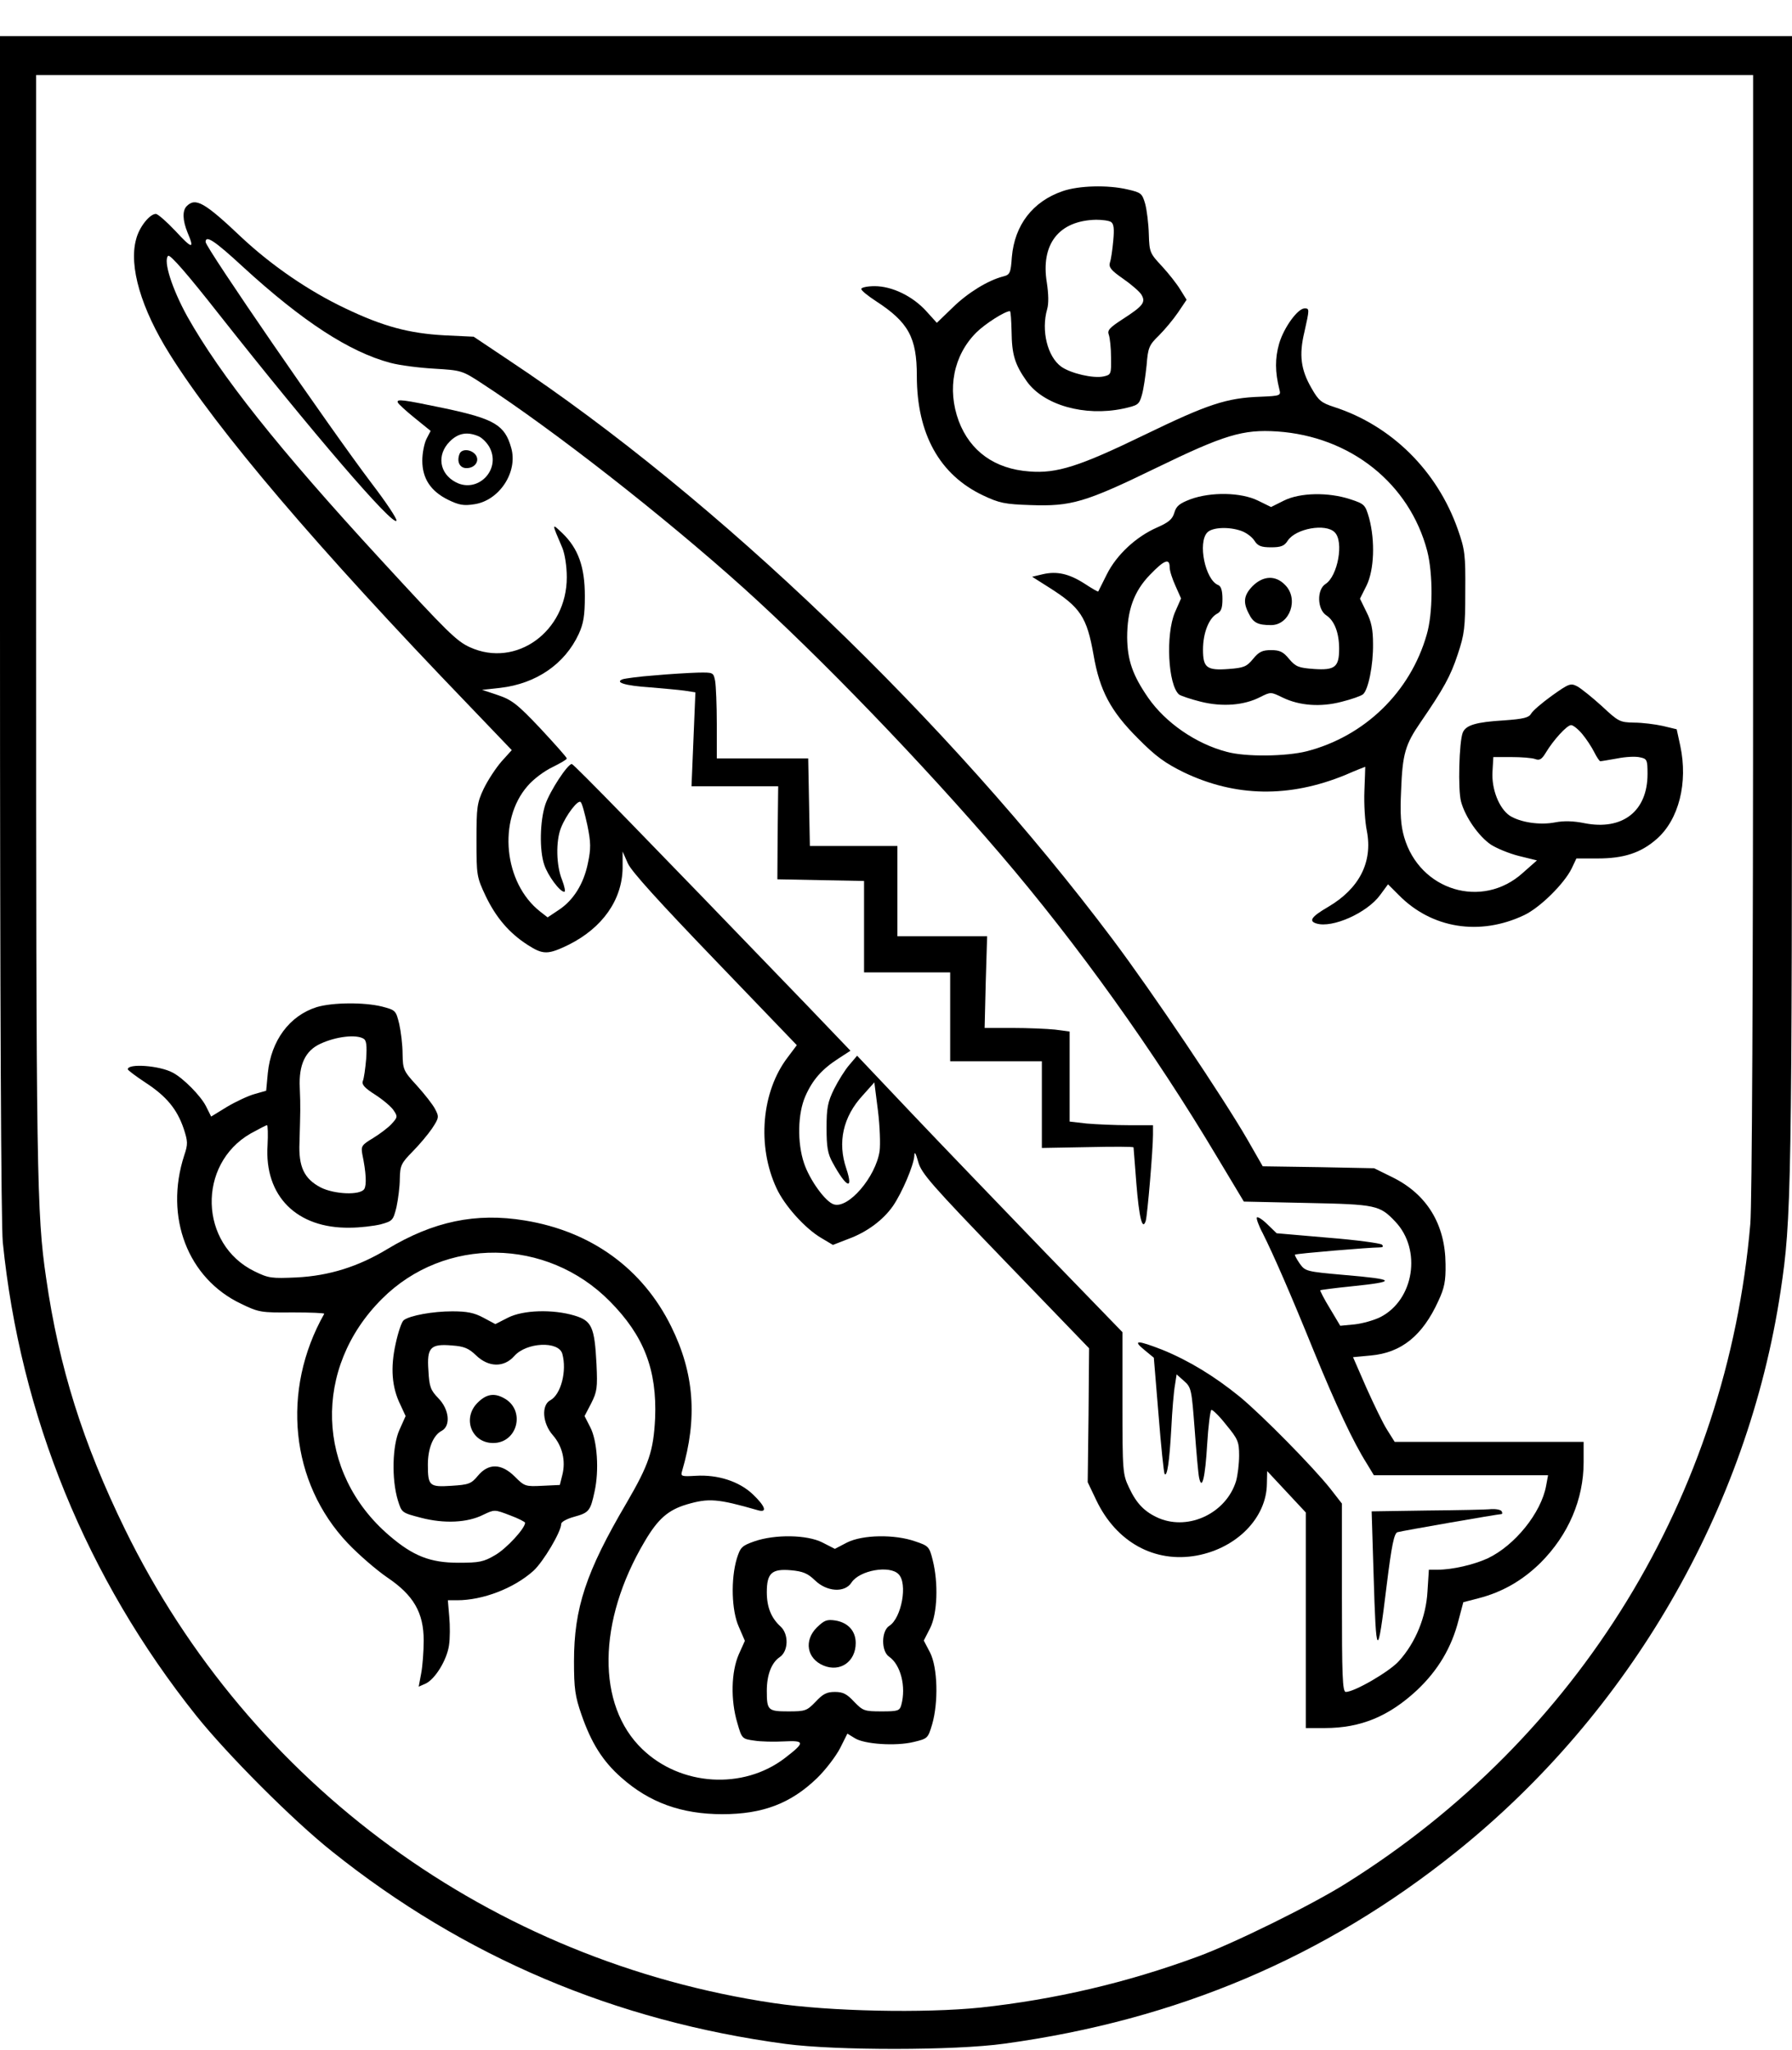 <?xml version="1.0" standalone="no"?>
<!DOCTYPE svg PUBLIC "-//W3C//DTD SVG 20010904//EN"
 "http://www.w3.org/TR/2001/REC-SVG-20010904/DTD/svg10.dtd">
<svg version="1.0" xmlns="http://www.w3.org/2000/svg"
 width="645pt" height="738pt" viewBox="0 0 645 738"
 preserveAspectRatio="xMidYMid meet">

<g transform="translate(0,738) scale(0.1,-0.1)"
fill="#000000" stroke="none">
<path d="M0 5131 c0 -1395 4 -2154 10 -2222 63 -625 302 -1210 696 -1704 112
-140 347 -376 489 -489 475 -380 1019 -611 1633 -693 181 -24 608 -24 787 1
621 85 1154 311 1626 690 625 501 1050 1235 1168 2019 39 259 41 354 41 2465
l0 2052 -3225 0 -3225 0 0 -2119z m6310 -28 c0 -1285 -4 -2051 -10 -2128 -84
-980 -617 -1850 -1455 -2374 -122 -77 -406 -217 -535 -264 -255 -94 -513 -154
-780 -183 -204 -21 -544 -14 -745 16 -1016 151 -1885 785 -2335 1705 -151 309
-238 584 -284 905 -34 231 -36 374 -36 2353 l0 1977 3090 0 3090 0 0 -2007z"/>
<path d="M3825 6692 c-108 -37 -173 -122 -183 -237 -4 -58 -7 -64 -31 -70 -55
-14 -128 -59 -182 -112 l-57 -55 -38 42 c-49 54 -123 90 -186 90 -27 0 -48 -5
-48 -10 0 -6 24 -25 53 -44 117 -76 147 -131 147 -269 0 -209 82 -356 238
-430 59 -28 79 -32 172 -35 145 -5 195 9 450 133 247 120 313 140 437 132 264
-18 476 -187 540 -430 21 -82 21 -225 -2 -302 -59 -206 -223 -365 -431 -419
-75 -19 -221 -21 -289 -2 -111 29 -220 105 -282 194 -56 81 -75 135 -76 217 0
98 24 166 82 226 52 54 71 61 71 27 0 -13 10 -43 21 -67 l20 -45 -22 -50 c-34
-80 -25 -262 15 -296 7 -5 43 -17 79 -26 77 -19 155 -13 213 17 38 19 38 19
81 -2 60 -29 136 -35 212 -15 36 9 70 21 77 27 19 16 37 105 36 181 0 52 -6
81 -24 116 l-23 47 24 48 c27 56 31 159 9 242 -14 48 -16 51 -68 68 -79 26
-181 24 -239 -5 l-46 -23 -47 23 c-61 30 -169 32 -243 5 -39 -15 -51 -24 -58
-48 -7 -24 -20 -35 -63 -54 -75 -33 -145 -98 -180 -168 -16 -32 -30 -60 -31
-62 -1 -2 -23 11 -49 28 -56 36 -100 46 -151 34 l-38 -9 60 -38 c114 -72 137
-107 161 -243 22 -128 61 -202 159 -300 65 -66 99 -90 166 -123 186 -89 379
-92 580 -10 39 17 72 30 73 30 0 0 -1 -39 -3 -86 -2 -48 2 -113 9 -146 21
-111 -27 -206 -139 -272 -60 -35 -72 -51 -43 -60 57 -18 183 38 230 103 l28
38 39 -39 c118 -120 291 -148 451 -72 57 27 144 113 171 168 l17 36 76 0 c95
0 156 20 213 70 80 70 113 203 85 335 l-13 60 -50 12 c-27 6 -74 12 -104 12
-51 1 -56 4 -115 59 -34 31 -74 63 -88 71 -25 13 -30 11 -92 -33 -36 -26 -70
-55 -75 -65 -8 -14 -27 -19 -98 -24 -100 -6 -137 -17 -148 -44 -13 -32 -18
-206 -6 -249 15 -55 63 -124 107 -154 20 -13 65 -32 101 -41 l65 -16 -51 -45
c-146 -132 -371 -64 -427 129 -12 42 -15 82 -11 167 5 133 15 166 70 246 83
121 108 166 134 245 24 72 27 95 27 225 1 134 -1 151 -27 225 -74 210 -238
373 -445 440 -46 15 -56 23 -81 67 -39 67 -46 120 -26 203 18 81 19 85 1 85
-25 0 -75 -69 -92 -127 -15 -53 -15 -101 1 -165 6 -22 3 -23 -67 -26 -123 -4
-191 -27 -418 -137 -235 -114 -316 -140 -415 -132 -125 9 -213 73 -254 181
-43 116 -19 237 63 319 31 31 103 77 121 77 3 0 5 -33 6 -72 1 -84 11 -119 55
-181 61 -85 207 -127 346 -98 54 12 58 14 68 49 6 20 13 69 17 107 5 64 9 73
44 107 21 21 52 58 69 83 l31 46 -23 37 c-12 20 -42 58 -66 84 -43 46 -45 50
-47 115 -1 38 -7 86 -13 109 -11 38 -15 41 -63 52 -72 17 -176 14 -234 -6z
m174 -111 c10 -7 12 -24 8 -67 -3 -33 -8 -68 -12 -79 -5 -17 4 -28 47 -58 29
-20 59 -46 66 -57 17 -28 7 -41 -69 -90 -46 -30 -54 -39 -48 -55 4 -11 8 -48
8 -82 1 -60 0 -62 -27 -68 -37 -8 -118 11 -152 35 -50 36 -73 130 -51 207 6
20 5 55 -1 95 -23 139 43 224 177 227 22 0 46 -3 54 -8z m469 -1112 c17 -6 38
-21 47 -35 12 -19 24 -24 60 -24 36 0 48 5 60 24 29 44 137 63 169 30 34 -33
11 -158 -33 -186 -32 -20 -30 -92 3 -113 29 -19 46 -63 46 -120 0 -66 -15 -78
-90 -73 -56 4 -66 8 -90 36 -21 26 -34 32 -65 32 -31 0 -44 -6 -65 -32 -23
-28 -34 -32 -88 -36 -79 -6 -92 5 -92 70 0 59 21 112 49 128 16 8 21 20 21 54
0 30 -5 46 -15 50 -47 18 -75 154 -39 190 18 18 77 21 122 5z m1227 -731 c15
-18 34 -47 43 -65 9 -18 19 -33 22 -33 4 0 32 5 61 10 30 6 66 8 82 4 25 -5
27 -9 27 -60 0 -134 -90 -204 -227 -177 -39 8 -74 9 -105 3 -56 -11 -126 0
-164 24 -38 26 -66 95 -62 159 l3 52 65 0 c36 0 74 -3 85 -7 16 -6 24 -2 39
23 27 45 76 99 91 99 7 0 25 -14 40 -32z"/>
<path d="M4509 5271 c-32 -33 -36 -58 -14 -100 16 -33 33 -41 80 -41 68 0 101
95 50 145 -34 35 -78 33 -116 -4z"/>
<path d="M672 6638 c-16 -16 -15 -51 3 -95 26 -61 17 -60 -43 5 -32 34 -64 62
-71 62 -22 0 -60 -47 -71 -91 -27 -97 18 -250 121 -414 172 -275 531 -697
1073 -1260 l158 -165 -37 -41 c-20 -23 -49 -67 -64 -98 -24 -51 -26 -66 -26
-186 0 -126 1 -132 33 -200 37 -77 84 -133 151 -176 56 -36 73 -36 149 1 121
61 191 161 193 275 l0 60 19 -43 c13 -29 114 -140 314 -348 l294 -306 -33 -44
c-94 -123 -111 -319 -40 -471 29 -63 103 -145 161 -179 l42 -25 54 21 c69 25
127 69 162 119 33 48 75 147 77 181 0 17 5 11 14 -22 11 -41 46 -81 314 -359
l301 -312 -2 -241 -3 -241 31 -65 c72 -151 210 -227 362 -199 144 27 251 136
252 259 l1 45 69 -74 70 -75 0 -388 0 -388 68 0 c130 0 231 42 333 137 75 71
124 153 149 252 l17 64 54 14 c86 22 159 64 224 128 100 100 155 228 155 362
l0 73 -340 0 -340 0 -27 43 c-15 23 -48 92 -75 152 l-48 110 64 6 c110 10 186
71 243 196 22 47 27 72 26 133 -1 143 -67 251 -190 312 l-67 33 -200 4 -201 3
-55 96 c-86 149 -341 529 -486 722 -588 783 -1425 1587 -2169 2081 l-130 87
-105 5 c-128 7 -221 32 -357 97 -131 62 -265 154 -373 255 -134 127 -166 145
-198 113z m203 -219 c214 -196 383 -306 530 -345 33 -9 104 -18 158 -21 97 -6
100 -6 173 -54 259 -169 654 -478 941 -736 275 -248 645 -632 924 -958 278
-325 551 -706 780 -1090 l96 -160 229 -5 c248 -5 260 -8 316 -67 96 -101 68
-282 -54 -344 -22 -11 -64 -23 -92 -26 l-52 -5 -37 62 c-21 34 -36 64 -35 66
2 1 53 8 113 14 166 17 161 25 -28 41 -135 12 -139 13 -159 41 -11 16 -19 31
-17 32 4 4 269 26 304 26 12 0 16 3 9 10 -5 5 -93 17 -194 25 l-185 16 -32 31
c-18 18 -35 29 -39 26 -3 -3 6 -29 21 -57 39 -78 99 -215 185 -427 80 -195
141 -325 189 -401 l26 -43 314 0 313 0 -7 -38 c-18 -98 -113 -215 -210 -261
-50 -23 -127 -41 -180 -41 l-32 0 -5 -78 c-5 -92 -43 -185 -103 -251 -34 -38
-160 -111 -191 -111 -12 0 -14 59 -14 339 l0 339 -42 54 c-63 79 -243 262
-325 330 -92 75 -185 131 -278 169 -92 36 -110 36 -66 0 l34 -28 17 -206 c9
-114 19 -209 22 -213 9 -9 17 42 24 166 3 63 9 133 13 154 l6 39 27 -24 c26
-23 27 -30 38 -174 6 -82 13 -161 16 -174 10 -48 22 0 29 121 4 65 11 120 15
123 4 2 28 -21 53 -53 43 -52 47 -62 47 -111 0 -29 -5 -71 -11 -92 -35 -114
-168 -179 -277 -134 -51 22 -81 52 -108 110 -23 48 -24 58 -24 305 l0 255
-281 290 c-154 160 -369 383 -477 497 l-197 208 -28 -33 c-15 -17 -40 -57 -55
-87 -23 -47 -27 -68 -27 -140 0 -68 4 -93 22 -125 49 -90 76 -102 49 -21 -32
94 -12 186 59 263 l42 47 13 -102 c7 -56 9 -121 6 -145 -14 -94 -113 -209
-165 -192 -30 9 -87 88 -107 148 -25 74 -23 179 5 242 26 59 60 97 119 135
l43 28 -157 164 c-586 608 -839 868 -846 868 -15 0 -78 -96 -95 -145 -20 -60
-22 -166 -4 -218 13 -39 56 -97 72 -97 5 0 1 19 -8 43 -21 51 -23 139 -4 187
19 48 62 103 71 93 5 -4 15 -42 24 -83 13 -63 13 -85 2 -137 -15 -74 -52 -134
-106 -169 l-39 -26 -27 21 c-131 103 -153 329 -45 452 21 25 62 55 90 68 28
14 51 27 51 31 0 4 -43 52 -95 108 -83 88 -103 103 -153 120 l-57 19 65 7
c130 15 233 86 283 194 17 37 22 66 22 137 0 105 -24 171 -81 226 -39 37 -39
38 0 -53 9 -22 16 -66 16 -106 0 -195 -182 -327 -348 -252 -49 22 -82 55 -322
316 -370 402 -576 662 -696 875 -55 100 -87 200 -69 218 7 7 73 -70 183 -210
337 -427 629 -767 639 -743 2 7 -38 67 -90 135 -152 201 -597 848 -597 868 0
26 32 5 135 -90z"/>
<path d="M1432 5931 c2 -5 29 -30 60 -55 l58 -47 -15 -29 c-8 -16 -15 -51 -15
-78 0 -64 30 -110 93 -141 39 -19 56 -22 94 -16 90 13 158 116 133 203 -23 82
-60 104 -238 142 -153 32 -176 35 -170 21z m292 -122 c14 -7 32 -26 40 -43 38
-80 -46 -162 -123 -122 -60 31 -70 99 -22 147 31 31 64 36 105 18z"/>
<path d="M1654 5746 c-11 -28 1 -51 25 -51 32 0 49 28 32 49 -17 20 -50 21
-57 2z"/>
<path d="M2356 4949 c-55 -4 -106 -11 -115 -14 -29 -11 8 -23 98 -29 47 -4
104 -9 125 -12 l39 -6 -7 -169 -7 -169 156 0 156 0 -2 -167 -1 -168 156 -3
156 -3 0 -164 0 -165 155 0 155 0 0 -160 0 -160 165 0 165 0 0 -156 0 -156
165 3 c91 2 165 2 165 -1 0 -3 5 -60 10 -128 10 -125 22 -174 34 -136 6 21 26
256 26 310 l0 34 -89 0 c-48 0 -116 3 -150 6 l-61 7 0 162 0 162 -52 7 c-29 3
-98 6 -154 6 l-100 0 4 165 5 165 -162 0 -161 0 0 163 0 162 -157 0 -158 0 -3
158 -3 157 -164 0 -165 0 0 124 c0 68 -3 138 -6 155 -6 31 -7 31 -63 30 -31
-1 -101 -5 -155 -10z"/>
<path d="M5136 1943 l-199 -3 7 -227 c9 -307 14 -311 47 -40 18 146 27 188 39
192 17 5 362 65 373 65 5 0 5 5 2 10 -3 6 -21 9 -38 8 -18 -2 -122 -4 -231 -5z"/>
<path d="M1140 3755 c-98 -31 -164 -120 -176 -237 l-6 -64 -42 -12 c-22 -6
-67 -27 -99 -46 l-57 -35 -19 38 c-19 37 -81 100 -119 120 -48 26 -163 34
-162 12 0 -3 29 -25 64 -48 75 -49 113 -95 137 -165 15 -46 16 -56 2 -97 -72
-222 13 -443 205 -534 64 -31 72 -32 185 -31 65 0 116 -2 114 -5 -156 -276
-122 -608 85 -826 40 -42 104 -97 142 -123 95 -64 131 -127 131 -227 0 -38 -4
-92 -9 -118 l-9 -48 25 11 c34 16 76 84 84 137 4 25 4 72 1 104 l-5 59 33 0
c93 0 205 43 275 106 36 33 100 141 100 169 0 7 20 18 45 25 55 15 60 21 75
91 17 76 10 184 -16 233 l-20 39 24 46 c21 42 23 55 19 141 -7 135 -17 156
-80 175 -78 23 -184 20 -239 -8 l-45 -23 -43 23 c-33 18 -60 23 -112 23 -70 0
-153 -15 -175 -32 -7 -5 -20 -43 -29 -85 -19 -86 -14 -156 17 -219 l19 -41
-22 -49 c-26 -57 -29 -178 -6 -254 14 -45 14 -45 83 -63 84 -22 168 -18 225
11 40 19 40 19 95 -2 30 -11 55 -24 55 -27 0 -20 -66 -92 -107 -116 -42 -25
-58 -28 -133 -28 -101 0 -163 24 -249 98 -264 226 -276 603 -26 852 225 225
593 221 820 -9 123 -124 170 -247 163 -421 -6 -118 -22 -166 -103 -305 -146
-248 -189 -379 -189 -570 0 -98 4 -126 27 -192 35 -101 76 -167 143 -226 101
-90 217 -132 364 -132 146 0 247 39 341 130 31 30 68 79 83 108 l26 52 26 -16
c33 -22 148 -30 213 -14 50 12 51 13 66 63 23 79 20 204 -7 258 l-23 44 23 45
c26 52 30 162 9 245 -12 48 -15 51 -63 67 -74 26 -189 24 -245 -4 l-44 -23
-45 23 c-55 28 -170 30 -245 4 -45 -16 -50 -21 -63 -62 -22 -74 -19 -187 7
-245 l22 -51 -22 -49 c-27 -62 -30 -164 -5 -247 16 -56 17 -57 60 -63 24 -4
72 -5 108 -3 76 4 76 -4 3 -60 -150 -115 -375 -101 -513 32 -165 158 -162 460
8 747 48 82 85 114 152 134 79 23 110 21 256 -21 35 -10 27 14 -18 57 -49 47
-127 72 -206 67 -51 -3 -55 -2 -49 17 56 190 44 352 -39 520 -103 209 -288
343 -527 382 -176 29 -329 -3 -495 -103 -104 -63 -209 -96 -326 -102 -91 -4
-101 -3 -152 22 -199 97 -207 385 -14 496 29 16 56 30 59 30 3 0 4 -33 2 -72
-12 -183 105 -300 296 -297 36 0 86 6 111 12 43 12 45 14 57 62 6 28 12 74 12
102 1 48 5 56 45 97 24 24 56 62 71 84 25 38 26 42 11 70 -8 16 -38 54 -66 85
-48 52 -50 58 -51 113 0 33 -6 81 -12 108 -12 49 -13 50 -62 63 -65 16 -178
15 -235 -2z m169 -114 c10 -6 12 -25 9 -72 -3 -35 -8 -71 -12 -80 -5 -12 6
-25 44 -49 28 -18 59 -44 67 -57 15 -22 14 -25 -8 -49 -13 -14 -44 -37 -67
-51 -40 -24 -43 -29 -38 -57 14 -67 16 -112 7 -126 -15 -23 -108 -19 -157 6
-59 31 -80 74 -76 162 3 114 4 123 1 197 -4 83 20 133 74 158 56 26 129 35
156 18z m404 -1139 c45 -44 101 -45 138 -3 44 50 160 55 173 8 17 -62 -5 -146
-43 -167 -33 -17 -29 -83 9 -126 34 -39 47 -92 34 -143 l-9 -36 -63 -3 c-61
-3 -64 -2 -99 33 -48 48 -95 49 -133 3 -24 -29 -33 -32 -95 -36 -79 -5 -85 -1
-85 76 0 58 19 106 50 122 33 18 27 77 -12 117 -28 29 -33 41 -36 100 -6 83 7
97 86 90 42 -3 59 -10 85 -35z m1220 -810 c43 -42 108 -46 132 -8 29 44 137
63 169 30 34 -33 11 -158 -33 -186 -29 -18 -30 -91 -1 -111 42 -29 62 -108 44
-174 -6 -21 -12 -23 -71 -23 -62 0 -67 2 -99 35 -26 28 -40 35 -69 35 -29 0
-43 -7 -69 -35 -32 -33 -37 -35 -99 -35 -73 0 -77 4 -77 74 0 58 17 101 46
121 32 21 34 83 3 111 -33 30 -49 69 -49 123 0 69 18 85 87 79 43 -4 60 -11
86 -36z"/>
<path d="M1719 2331 c-56 -56 -22 -145 56 -145 89 0 118 120 38 162 -35 19
-63 14 -94 -17z"/>
<path d="M2940 1522 c-47 -47 -36 -112 24 -137 60 -25 116 14 116 81 0 43 -27
73 -72 81 -32 5 -41 1 -68 -25z"/>
</g>
</svg>
